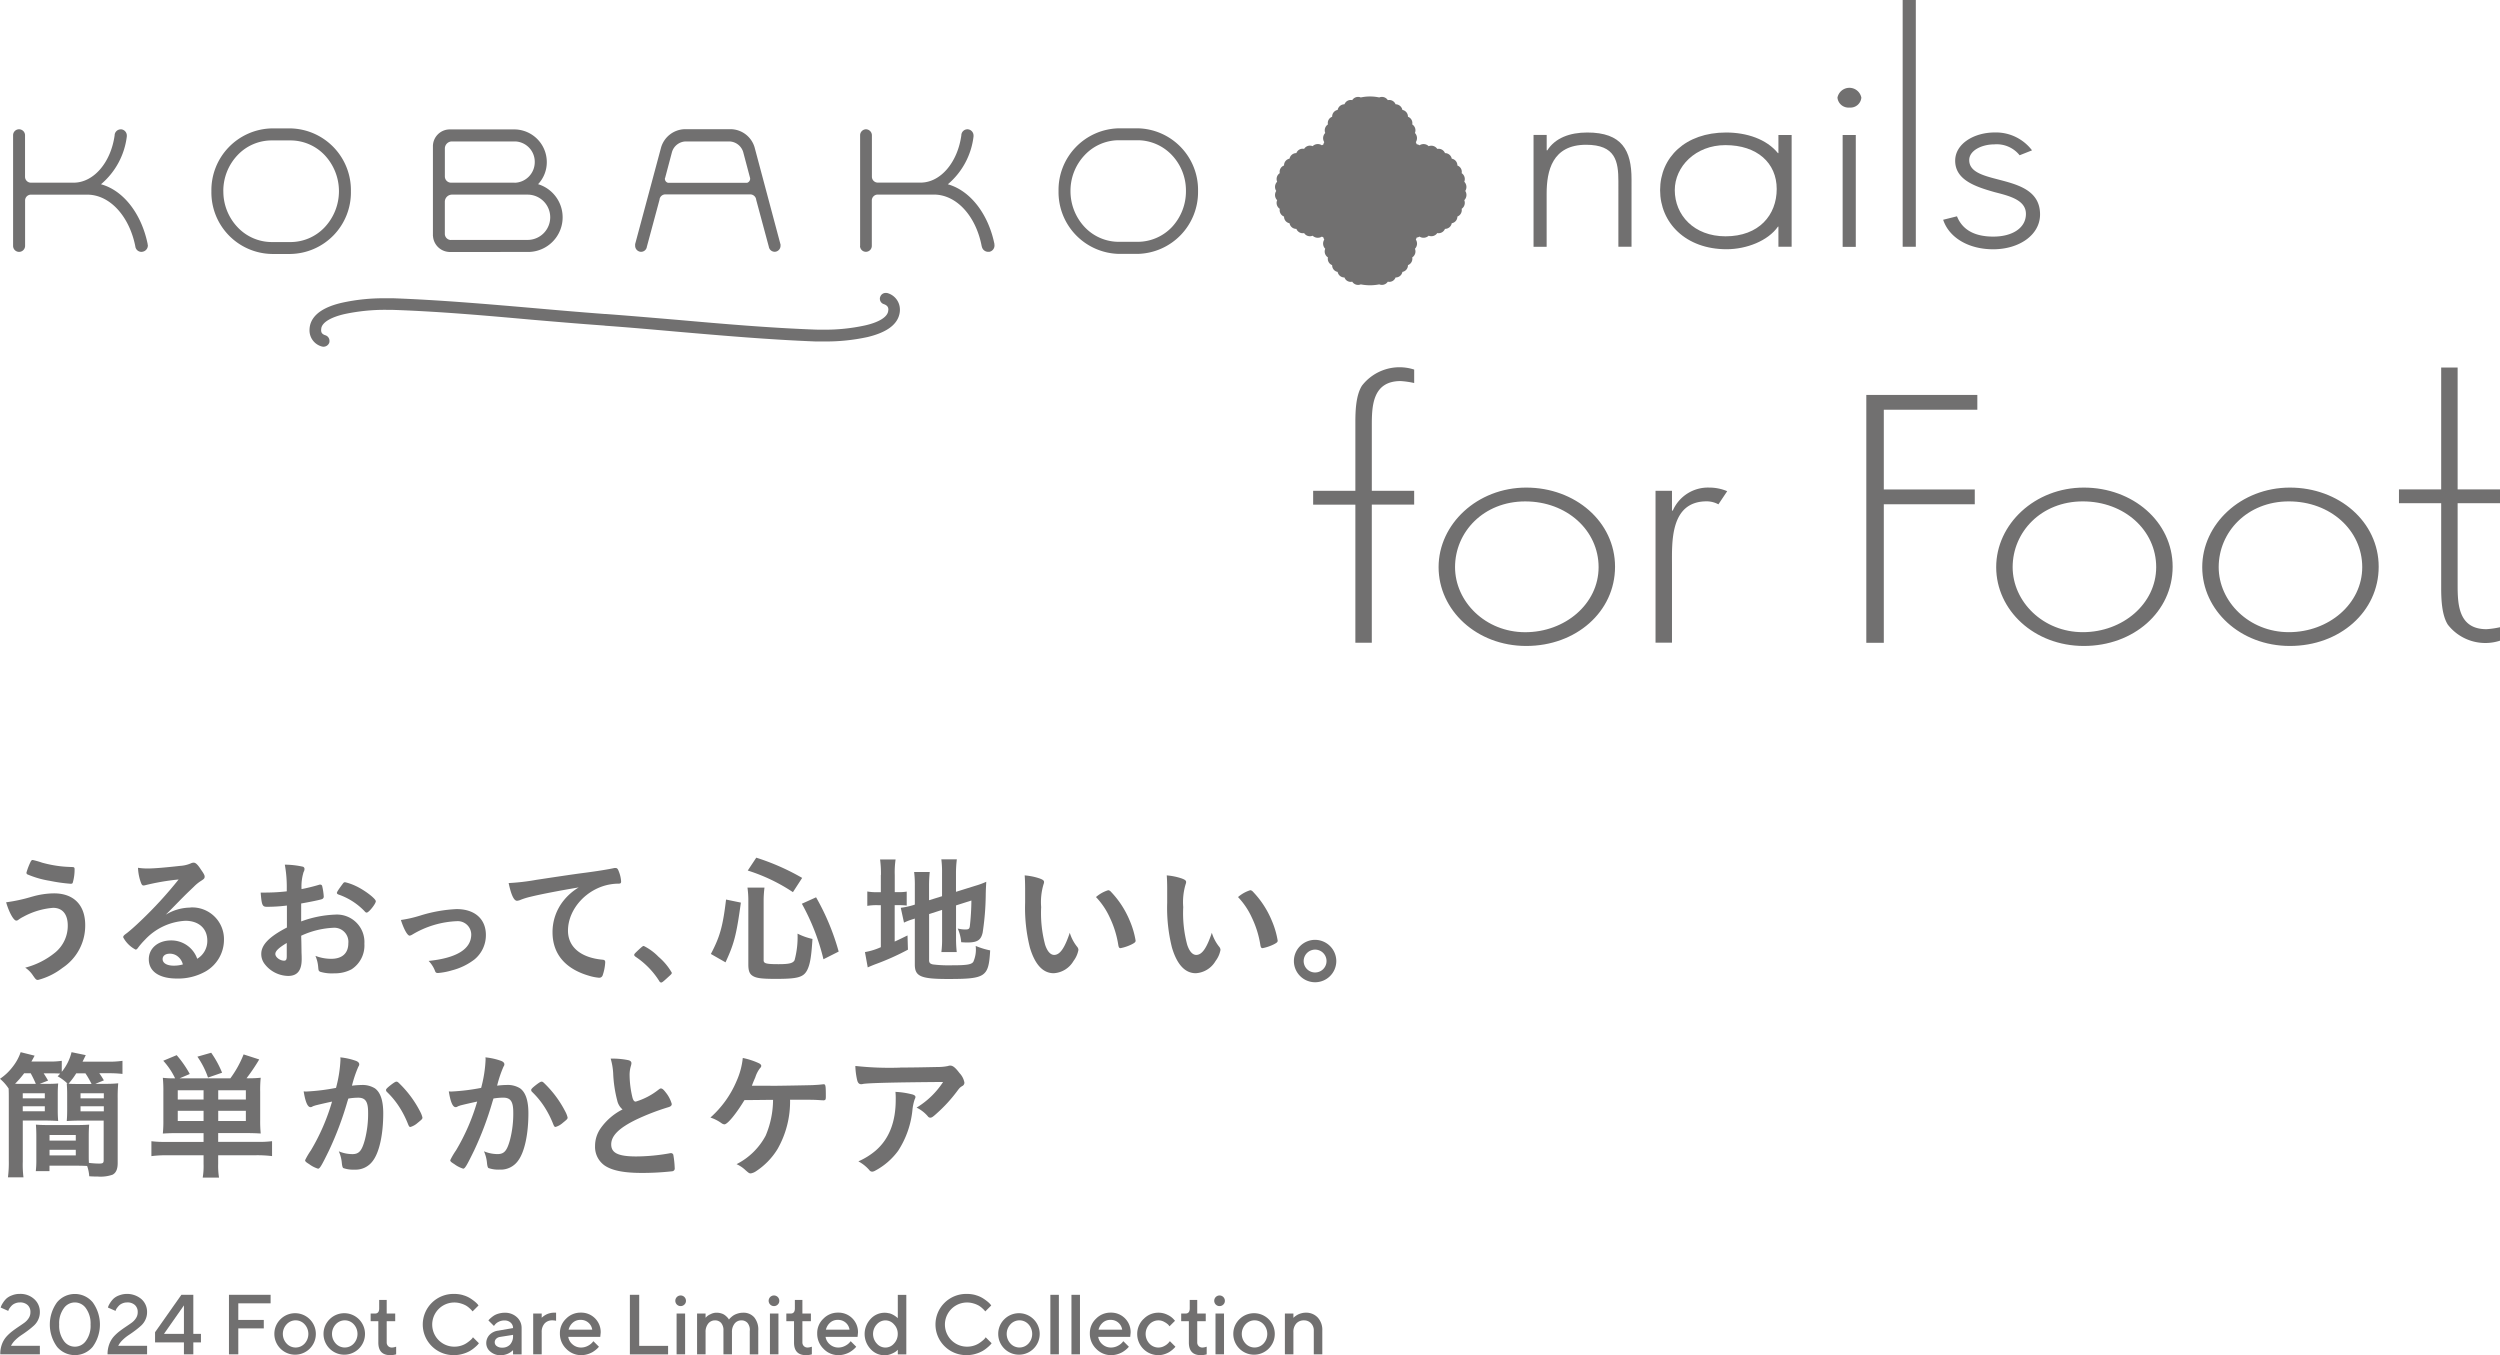 <svg xmlns="http://www.w3.org/2000/svg" width="381.846" height="207" viewBox="0 0 381.846 207">
  <g id="グループ_336" data-name="グループ 336" transform="translate(-173 922)">
    <g id="design" transform="translate(175 -922)">
      <path id="パス_65" data-name="パス 65" d="M204.418,20.359h.1c1.2-1.882,3.419-2.719,6.1-2.719,5.3,0,6.758,2.731,6.758,7.136V35.091h-2.008V25.1c0-3.063-.436-5.587-4.934-5.587-5.174,0-6.023,4-6.023,7.469v8.112H202.41V18.007h2.008v2.341Z" transform="translate(29.821 2.599)" fill="#717070"/>
      <path id="パス_66" data-name="パス 66" d="M239.35,35.091H237.33V32.016h-.069c-1.526,2.18-4.807,3.453-7.848,3.453-6.241,0-10.154-4.027-10.154-9.029s3.878-8.8,10.074-8.8c3.167,0,6.184,1.01,7.928,3.155h.069V18.019h2.019V35.1ZM221.5,26.44c0,3.8,2.914,7.056,7.756,7.056,5.106,0,7.813-3.247,7.813-7.228s-2.995-6.7-7.836-6.7c-4.566,0-7.733,3.281-7.733,6.872Z" transform="translate(32.303 2.599)" fill="#717070"/>
      <path id="パス_67" data-name="パス 67" d="M246.519,13.193a1.67,1.67,0,0,1-1.813,1.514,1.692,1.692,0,0,1-1.836-1.514,1.859,1.859,0,0,1,3.649,0Zm-.849,22.786h-2.008V18.9h2.008Z" transform="translate(35.781 1.722)" fill="#717070"/>
      <path id="パス_68" data-name="パス 68" d="M268.62,21.118a4.469,4.469,0,0,0-3.866-1.664c-1.882,0-3.832.918-3.832,2.4,0,4.107,10.819,1.721,10.819,8.3,0,3.132-3.178,5.324-7.159,5.324-3.706,0-6.723-1.732-7.641-4.509l2.111-.528c.815,2.031,2.639,3.1,5.553,3.1s4.979-1.319,4.979-3.465-2.57-2.754-4.784-3.327c-3.017-.849-6.023-1.893-6.023-4.8,0-2.57,2.845-4.314,6.058-4.314a6.916,6.916,0,0,1,5.679,2.731l-1.882.746Z" transform="translate(37.854 2.597)" fill="#717070"/>
      <path id="パス_69" data-name="パス 69" d="M253.558,37.69H251.55V0h2.008Z" transform="translate(37.06)" fill="#717070"/>
      <path id="パス_70" data-name="パス 70" d="M35.625,36.273v0a9.4,9.4,0,0,1-9.225-9.58,9.436,9.436,0,0,1,9.225-9.6h2.857a9.429,9.429,0,0,1,9.225,9.6,9.394,9.394,0,0,1-9.225,9.58H35.625Zm-7.4-9.58a7.933,7.933,0,0,0,2.18,5.5,7.189,7.189,0,0,0,5.209,2.26H38.47a7.177,7.177,0,0,0,5.232-2.26,8.046,8.046,0,0,0,0-11.014,7.211,7.211,0,0,0-5.232-2.249H35.613A7.159,7.159,0,0,0,30.4,21.174a7.917,7.917,0,0,0-2.18,5.519" transform="translate(3.889 2.518)" fill="#717070"/>
      <path id="パス_71" data-name="パス 71" d="M58.322,35.943h0A2.6,2.6,0,0,1,55.9,33.511H55.89V19.754a2.577,2.577,0,0,1,2.478-2.524H68.476a4.994,4.994,0,0,1,4.807,4.979,4.9,4.9,0,0,1-1.331,3.385A5.291,5.291,0,0,1,70.61,35.943h0l-12.276.011Zm12.024-1.675h0v.172m-11.691-.333H70.346a3.459,3.459,0,1,0,0-6.918H58.8a1.092,1.092,0,0,0-1.09,1.067v4.738h0v.161a.941.941,0,0,0,.929.964m9.718-8.743a3.149,3.149,0,0,0,3.086-3.167,3.108,3.108,0,0,0-2.972-3.144H58.781a1.08,1.08,0,0,0-1.067,1.067v4.119h0v.161a.948.948,0,0,0,.941.952h9.706Z" transform="translate(8.234 2.538)" fill="#717070"/>
      <path id="パス_72" data-name="パス 72" d="M0,35.028V18.139a.906.906,0,0,1,.906-.929.916.916,0,0,1,.918.929v6.322a.9.9,0,0,0,.895.906H9.236c3.075,0,5.7-3.086,6.276-7.251v-.069a.941.941,0,0,1,.929-.826h.115a.958.958,0,0,1,.815.941V18.3a11.347,11.347,0,0,1-3.947,7.308c3.442.941,6.184,4.52,7.125,9.11v.046l-.126.034.138-.023a1.594,1.594,0,0,1,.023.172.973.973,0,0,1-.8.964,1.018,1.018,0,0,1-.172.023.942.942,0,0,1-.941-.815V35.1c-.906-4.589-3.878-7.905-7.343-7.905h-8.6a.889.889,0,0,0-.895.895v6.941a.926.926,0,0,1-.918.906A.916.916,0,0,1,0,35.028" transform="translate(0 2.536)" fill="#717070"/>
      <path id="パス_73" data-name="パス 73" d="M41.353,47.18a2.549,2.549,0,0,1-1.893-2.49,3.659,3.659,0,0,1,.057-.62c.39-1.973,2.5-3.017,4.865-3.568a29.409,29.409,0,0,1,6.746-.688h1.228c7.079.264,14.2.883,21.157,1.48,3.614.321,7.377.643,11.049.918h.126c3.694.275,7.458.6,11.095.906,6.884.608,14.009,1.228,21.031,1.48.344.011.7.011,1.067.011a28.765,28.765,0,0,0,6.391-.643c1.962-.436,3.4-1.193,3.568-2.157,0-.069.034-.172.034-.287-.011-.275-.092-.6-.688-.815a.85.85,0,0,1-.608-.826.516.516,0,0,1,.046-.264.867.867,0,0,1,.838-.62,1.028,1.028,0,0,1,.275.023,2.619,2.619,0,0,1,1.9,2.513,2.794,2.794,0,0,1-.057.608c-.39,1.985-2.5,3.017-4.876,3.591a29.885,29.885,0,0,1-6.735.677h-1.228c-7.079-.275-14.227-.895-21.134-1.492-3.626-.321-7.354-.654-11.049-.918a.731.731,0,0,1-.08-.023h-.046c-3.694-.264-7.458-.585-11.083-.895-6.884-.62-14.032-1.251-21.053-1.492-.344-.011-.711-.011-1.09-.011a29.574,29.574,0,0,0-6.379.643c-1.95.447-3.4,1.2-3.568,2.168,0,.069-.023.161-.023.287,0,.287.069.608.665.792a.885.885,0,0,1,.608.849.853.853,0,0,1-.034.287.942.942,0,0,1-.86.608.605.605,0,0,1-.275-.046" transform="translate(5.814 5.746)" fill="#717070"/>
      <path id="パス_74" data-name="パス 74" d="M148.4,36.263v0a9.436,9.436,0,0,1-9.225-9.6,9.409,9.409,0,0,1,9.225-9.58h2.857a9.4,9.4,0,0,1,9.225,9.58,9.436,9.436,0,0,1-9.225,9.6Zm-7.4-9.6a8.01,8.01,0,0,0,2.18,5.519,7.168,7.168,0,0,0,5.209,2.237h2.857a7.239,7.239,0,0,0,5.232-2.237,8,8,0,0,0,2.157-5.519,7.873,7.873,0,0,0-2.157-5.5,7.241,7.241,0,0,0-5.232-2.26h-2.857a7.17,7.17,0,0,0-5.209,2.26,7.912,7.912,0,0,0-2.18,5.5" transform="translate(20.505 2.516)" fill="#717070"/>
      <path id="パス_75" data-name="パス 75" d="M105.022,34.789h0L105,34.754l-3.947-14.789A3.863,3.863,0,0,0,97.53,17.2H90.325a3.879,3.879,0,0,0-3.545,2.765L82.81,34.754V35a.933.933,0,0,0,.677.895.847.847,0,0,0,.218.034.9.9,0,0,0,.883-.7V35.2l1.95-7.24v-.046a.9.9,0,0,1,.872-.757h13.022a.924.924,0,0,1,.86.757v.046l1.95,7.24v.023a.917.917,0,0,0,.883.7.8.8,0,0,0,.229-.034.923.923,0,0,0,.665-.895v-.207m-5.117-9.4H87.835a.634.634,0,0,1-.482-.608.293.293,0,0,1,.023-.126h.011l1.056-3.981A2.26,2.26,0,0,1,90.5,19.07h6.746a2.286,2.286,0,0,1,2.065,1.606l1.056,3.981h0s.011.092.011.126a.659.659,0,0,1-.482.608" transform="translate(12.2 2.534)" fill="#717070"/>
      <path id="パス_76" data-name="パス 76" d="M112.761,35.028V18.139a.919.919,0,0,1,.895-.929.928.928,0,0,1,.906.929v6.322a.9.9,0,0,0,.895.895h6.505c3.075.023,5.7-3.086,6.264-7.251v-.057a.941.941,0,0,1,.929-.838.354.354,0,0,1,.115.011.951.951,0,0,1,.815.941v.149a11.3,11.3,0,0,1-3.924,7.3c3.43.964,6.173,4.52,7.113,9.11v.046l-.161.046.172-.034v.172a.973.973,0,0,1-.792.975h-.172a.981.981,0,0,1-.964-.792l-.023-.046c-.861-4.589-3.821-7.905-7.308-7.905h-8.582a.9.9,0,0,0-.895.895v6.941a.908.908,0,0,1-.906.906.9.9,0,0,1-.895-.906" transform="translate(16.611 2.536)" fill="#717070"/>
      <path id="パス_77" data-name="パス 77" d="M197.051,27.3a1.142,1.142,0,0,0-.149-1.411,1.087,1.087,0,0,0-.4-1.308,1.028,1.028,0,0,0-.654-1.17,1.038,1.038,0,0,0-.861-1.044,1.046,1.046,0,0,0-1.033-.849,1.053,1.053,0,0,0-1.182-.643,1.087,1.087,0,0,0-1.308-.413,1.11,1.11,0,0,0-1.4-.138,1.006,1.006,0,0,0-.436-.161,2.311,2.311,0,0,0-.126-.321,1.145,1.145,0,0,0-.138-1.4,1.073,1.073,0,0,0-.413-1.308,1.023,1.023,0,0,0-.654-1.17,1.039,1.039,0,0,0-.849-1.044,1.06,1.06,0,0,0-1.044-.86,1.021,1.021,0,0,0-1.182-.631,1.06,1.06,0,0,0-1.308-.413,6.751,6.751,0,0,0-2.822,0,1.06,1.06,0,0,0-1.308.413,1.015,1.015,0,0,0-1.182.631,1.069,1.069,0,0,0-1.044.86,1.029,1.029,0,0,0-.838,1.044,1.015,1.015,0,0,0-.643,1.17,1.092,1.092,0,0,0-.413,1.308,1.131,1.131,0,0,0-.149,1.4,1.438,1.438,0,0,0-.149.379,1.224,1.224,0,0,0-.218.1,1.126,1.126,0,0,0-1.411.138,1.045,1.045,0,0,0-1.3.413,1.022,1.022,0,0,0-1.182.643,1.061,1.061,0,0,0-1.044.849,1.029,1.029,0,0,0-.838,1.044,1.023,1.023,0,0,0-.654,1.17,1.073,1.073,0,0,0-.4,1.308,1.126,1.126,0,0,0-.138,1.411,1.126,1.126,0,0,0,.138,1.411,1.08,1.08,0,0,0,.4,1.319,1.049,1.049,0,0,0,.654,1.182,1.014,1.014,0,0,0,.838,1.021,1.038,1.038,0,0,0,1.044.86,1.046,1.046,0,0,0,1.182.643,1.058,1.058,0,0,0,1.3.4,1.157,1.157,0,0,0,1.411.138,1.871,1.871,0,0,0,.218.1,1.818,1.818,0,0,0,.149.356,1.128,1.128,0,0,0,.149,1.4,1.071,1.071,0,0,0,.413,1.319,1.035,1.035,0,0,0,.643,1.182,1.017,1.017,0,0,0,.838,1.033,1.037,1.037,0,0,0,1.044.849,1,1,0,0,0,1.182.643,1.06,1.06,0,0,0,1.308.413,7.3,7.3,0,0,0,2.822,0,1.073,1.073,0,0,0,1.308-.413,1.006,1.006,0,0,0,1.182-.643,1.024,1.024,0,0,0,1.044-.849,1.027,1.027,0,0,0,.849-1.033,1.043,1.043,0,0,0,.654-1.182,1.084,1.084,0,0,0,.413-1.319,1.125,1.125,0,0,0,.138-1.4,1.757,1.757,0,0,0,.126-.31,1.159,1.159,0,0,0,.436-.149,1.138,1.138,0,0,0,1.4-.138,1.078,1.078,0,0,0,1.308-.4,1.053,1.053,0,0,0,1.182-.643,1.035,1.035,0,0,0,1.033-.86,1.023,1.023,0,0,0,.861-1.021,1.062,1.062,0,0,0,.654-1.182,1.108,1.108,0,0,0,.4-1.319,1.127,1.127,0,0,0,.149-1.411" transform="translate(24.751 1.869)" fill="#717070"/>
      <path id="パス_78" data-name="パス 78" d="M182.031,90.963h-2.513V69.875H173.07V67.764h6.448V57.369c0-1.71.057-4.165,1.01-5.668a7.248,7.248,0,0,1,7.974-2.455V51.3a13.164,13.164,0,0,0-2.065-.3c-4.348,0-4.406,3.912-4.406,6.827v9.936H188.5v2.111h-6.471V90.963Z" transform="translate(25.498 7.203)" fill="#717070"/>
      <path id="パス_79" data-name="パス 79" d="M216.721,77c0,6.884-5.966,12.1-13.561,12.1S189.77,83.634,189.77,77.06s5.909-12.15,13.389-12.15S216.721,70.13,216.721,77Zm-24.438.057C192.283,82.326,196.918,87,203,87s11.209-4.314,11.209-9.936S209.355,67.021,203,67.021,192.283,71.691,192.283,77.06Z" transform="translate(27.958 9.563)" fill="#717070"/>
      <path id="パス_80" data-name="パス 80" d="M221.174,68.421h.115a5.854,5.854,0,0,1,5.576-3.511,6.992,6.992,0,0,1,2.731.551l-1.342,2.008a3.81,3.81,0,0,0-1.79-.459c-5.633,0-5.3,6.322-5.3,9.741V88.6H218.65V65.4h2.513v3.017Z" transform="translate(32.213 9.563)" fill="#717070"/>
      <path id="パス_81" data-name="パス 81" d="M249.383,54.829V67.013h13.894v2.26H249.383V90.43H246.71V52.58h16.958v2.26H249.383Z" transform="translate(36.347 7.746)" fill="#717070"/>
      <path id="パス_82" data-name="パス 82" d="M290.951,77c0,6.884-5.966,12.1-13.561,12.1S264,83.634,264,77.06s5.909-12.15,13.389-12.15S290.951,70.13,290.951,77Zm-24.438.057c0,5.266,4.635,9.936,10.716,9.936s11.209-4.314,11.209-9.936-4.853-10.039-11.209-10.039S266.513,71.691,266.513,77.06Z" transform="translate(38.895 9.563)" fill="#717070"/>
      <path id="パス_83" data-name="パス 83" d="M318.381,77c0,6.884-5.966,12.1-13.561,12.1S291.43,83.634,291.43,77.06s5.909-12.15,13.389-12.15S318.381,70.13,318.381,77Zm-24.438.057c0,5.266,4.635,9.936,10.716,9.936s11.209-4.314,11.209-9.936-4.853-10.039-11.209-10.039S293.943,71.691,293.943,77.06Z" transform="translate(42.936 9.563)" fill="#717070"/>
      <path id="パス_84" data-name="パス 84" d="M326.581,67.54h6.471v2.111h-6.471V82.065c0,2.914.057,6.827,4.406,6.827a13.164,13.164,0,0,0,2.065-.3v2.054a7.248,7.248,0,0,1-7.974-2.455c-.941-1.5-1.01-3.97-1.01-5.668V69.651H317.62V67.54h6.448V48.93h2.513V67.54Z" transform="translate(46.794 7.209)" fill="#717070"/>
    </g>
    <g id="design-2" data-name="design" transform="translate(173 -791)">
      <path id="パス_85" data-name="パス 85" d="M5.149,6.021a12.334,12.334,0,0,1,3.3-.492c3.025,0,4.771,1.787,4.771,4.861a7.737,7.737,0,0,1-3.476,6.525,10.294,10.294,0,0,1-3.73,1.836c-.279,0-.344-.066-.787-.7a4.09,4.09,0,0,0-1.172-1.172,11.949,11.949,0,0,0,4.582-2.32,5.282,5.282,0,0,0,1.918-4.115c0-1.73-.812-2.705-2.238-2.705A11.329,11.329,0,0,0,3.739,9.119a4.675,4.675,0,0,0-.787.492.616.616,0,0,1-.254.082c-.4,0-1.09-1.2-1.558-2.8a24.938,24.938,0,0,0,4.009-.877ZM6.575.823A18.414,18.414,0,0,0,9.534,1.4c.426.041.574.066,1.664.107.32,0,.4.082.4.32a7.227,7.227,0,0,1-.279,2.066c-.041.131-.148.172-.3.172A24.92,24.92,0,0,1,7.8,3.611a14.425,14.425,0,0,1-3.451-1,.337.337,0,0,1-.107-.238A9.932,9.932,0,0,1,4.911.643c.107-.172.172-.213.3-.213A14.087,14.087,0,0,1,6.567.815Z" transform="translate(-0.205 -0.078)" fill="#717070"/>
      <path id="パス_86" data-name="パス 86" d="M33.205,7.775a4.845,4.845,0,0,1,5.14,4.943,5.582,5.582,0,0,1-2.8,4.82,8.52,8.52,0,0,1-4.394,1.09c-2.705,0-4.287-1.09-4.287-2.943,0-1.681,1.41-2.877,3.41-2.877a4.182,4.182,0,0,1,3.984,2.8A3.167,3.167,0,0,0,35.8,12.833c0-1.836-1.3-3.025-3.345-3.025a9.1,9.1,0,0,0-6.181,2.9,11.6,11.6,0,0,0-1.041,1.2c-.148.213-.254.3-.385.3a4.452,4.452,0,0,1-1.894-1.877c0-.189.082-.3.557-.639.492-.385,1.2-1,2.09-1.853A62.251,62.251,0,0,0,31.418,3.5a35.4,35.4,0,0,0-5.115.877,1.1,1.1,0,0,1-.238.041c-.172,0-.279-.107-.4-.426a7.423,7.423,0,0,1-.451-2.279,9.523,9.523,0,0,0,1.451.107c1.025,0,2.746-.148,4.984-.4a4.87,4.87,0,0,0,1.64-.385A.977.977,0,0,1,33.713.93c.3,0,.6.254,1.148,1.107.4.557.533.828.533,1,0,.279-.066.361-.533.664a5.975,5.975,0,0,0-1.107.894c-1.066,1.025-1.09,1.025-2.41,2.369-.935.959-1.041,1.066-1.894,1.918a7.281,7.281,0,0,1,3.755-1.09Zm-2.049,7.378a1.914,1.914,0,0,0-1.09-.32c-.664,0-1.09.32-1.09.828,0,.615.664,1,1.681,1a4.92,4.92,0,0,0,1.41-.189,2.23,2.23,0,0,0-.918-1.32Z" transform="translate(-4.136 -0.168)" fill="#717070"/>
      <path id="パス_87" data-name="パス 87" d="M52.554,7.547a23.9,23.9,0,0,1-3.066.189c-.664,0-.771-.279-.918-2.172H49.4a28.985,28.985,0,0,0,3.156-.189V4.923a19.014,19.014,0,0,0-.3-3.623,13.147,13.147,0,0,1,2.705.3.352.352,0,0,1,.3.385.839.839,0,0,1-.131.426,7.424,7.424,0,0,0-.32,2.623c.7-.131,1.836-.4,2.689-.664a.366.366,0,0,1,.148-.025.3.3,0,0,1,.32.238,9.689,9.689,0,0,1,.238,1.6.411.411,0,0,1-.279.385c-.254.107-1.812.426-3.172.664V9.973a16.6,16.6,0,0,1,5.156-1.041,4.2,4.2,0,0,1,4.5,4.451,4.332,4.332,0,0,1-1.959,3.9,5.348,5.348,0,0,1-2.623.615,6.184,6.184,0,0,1-2.172-.238c-.238-.131-.254-.189-.3-.7a5.294,5.294,0,0,0-.426-1.73,6.7,6.7,0,0,0,2.426.451c1.664,0,2.6-.853,2.6-2.369a2.151,2.151,0,0,0-2.32-2.369,13.014,13.014,0,0,0-4.878,1.213q0,.082.025.918.025,1.41.025,1.705c.025.385.025.771.025.959,0,1.73-.664,2.558-2.066,2.558a4.611,4.611,0,0,1-3.6-1.836,2.48,2.48,0,0,1-.508-1.533c0-1.385,1.238-2.64,3.918-4.025V7.53Zm0,5.714c-1.238.746-1.746,1.238-1.746,1.681,0,.492.7,1.025,1.344,1.025.3,0,.4-.189.4-.68V13.26ZM64.449,8.424a10.039,10.039,0,0,0-3.984-2.558c-.172-.066-.254-.148-.254-.254,0-.131.213-.467.812-1.279.238-.32.254-.344.467-.344a8.066,8.066,0,0,1,1.574.557c1.344.615,3.09,1.943,3.09,2.345,0,.385-1.066,1.73-1.385,1.73-.107,0-.189-.041-.32-.189Z" transform="translate(-8.754 -0.234)" fill="#717070"/>
      <path id="パス_88" data-name="パス 88" d="M77.617,10.58a21.962,21.962,0,0,1,5.591-1c2.763,0,4.468,1.508,4.468,3.959a4.8,4.8,0,0,1-1.762,3.746,9.5,9.5,0,0,1-3.41,1.648,10.371,10.371,0,0,1-2.14.41c-.238,0-.352-.057-.434-.254a4.449,4.449,0,0,0-1-1.59c4.312-.451,6.509-1.82,6.509-4.058a2.06,2.06,0,0,0-2.156-2.017,14.336,14.336,0,0,0-6.861,2.058,1.145,1.145,0,0,1-.393.156c-.336,0-.885-.984-1.336-2.394a18.5,18.5,0,0,0,2.918-.664Z" transform="translate(-13.462 -1.727)" fill="#717070"/>
      <path id="パス_89" data-name="パス 89" d="M98.123,6.314a10.6,10.6,0,0,0-1.517.467,1.629,1.629,0,0,1-.557.148c-.467,0-.894-.877-1.279-2.705a33.023,33.023,0,0,0,4.222-.492c2.558-.385,5.8-.877,7.5-1.09,1.918-.254,3.451-.508,4.263-.68a.973.973,0,0,1,.32-.041c.279,0,.385.131.574.664a4.9,4.9,0,0,1,.3,1.385c0,.254-.082.344-.385.344a7.606,7.606,0,0,0-1.254.107c-3.6.6-6.476,3.755-6.476,7.075,0,2.492,1.959,4.132,5.287,4.435.3.025.4.131.4.385a7.221,7.221,0,0,1-.4,2.025.543.543,0,0,1-.557.344,7.576,7.576,0,0,1-1.574-.32c-3.623-1.066-5.517-3.369-5.517-6.632a7.682,7.682,0,0,1,1.681-4.82,8.693,8.693,0,0,1,2.32-2.025c-2.8.467-5.73,1.025-7.353,1.426Z" transform="translate(-17.081 -0.346)" fill="#717070"/>
      <path id="パス_90" data-name="パス 90" d="M119.055,16.835c.344-.3.443-.385.574-.385a8.282,8.282,0,0,1,2.246,1.648,9.228,9.228,0,0,1,2.033,2.435c0,.172-.041.213-.6.713-.73.672-.885.787-1.017.787-.115,0-.23-.074-.328-.271a12.428,12.428,0,0,0-3.566-3.648c-.156-.115-.23-.189-.23-.3,0-.131.041-.189.885-.976Z" transform="translate(-21.299 -2.965)" fill="#717070"/>
      <path id="パス_91" data-name="パス 91" d="M132.45,14.707c1.385-2.623,1.836-4.238,2.32-8.312l2.263.467c-.68,4.968-1.025,6.263-2.345,9.124Zm8.058.959c0,.492.385.6,2.279.6,1.64,0,2.213-.148,2.451-.615a13.64,13.64,0,0,0,.451-4.05,9.66,9.66,0,0,0,2.279.812c-.172,2.8-.385,3.943-.828,4.8-.574,1.066-1.467,1.3-4.755,1.3-2.369,0-3.156-.131-3.705-.574-.361-.3-.508-.771-.508-1.623V6.656a14.451,14.451,0,0,0-.131-2.09h2.6a15.469,15.469,0,0,0-.131,2.025v9.083Zm4.476-10.4a27.008,27.008,0,0,0-6.9-3.3L139.385,0a35.348,35.348,0,0,1,7.009,3.09Zm4.664,10.255a33.663,33.663,0,0,0-3.3-8.485l2.172-.984a36.238,36.238,0,0,1,3.451,8.288l-2.32,1.172Z" transform="translate(-23.873)" fill="#717070"/>
      <path id="パス_92" data-name="パス 92" d="M163.6,2.7a16.1,16.1,0,0,0-.131-2.369h2.369A13.571,13.571,0,0,0,165.71,2.7V5.319h.467a7.2,7.2,0,0,0,1.361-.082V7.368a13.416,13.416,0,0,0-1.451-.066H165.7v5.566c.853-.385,1.041-.492,1.959-.935l.066,2.172a38.083,38.083,0,0,1-5.074,2.263c-.533.213-.746.3-1.066.451l-.426-2.345a10.056,10.056,0,0,0,2.426-.746V7.311h-.467a8.3,8.3,0,0,0-1.6.107V5.22a7.917,7.917,0,0,0,1.574.107h.492V2.7Zm7.353,13c0,.4.148.574.6.664a19.413,19.413,0,0,0,2.771.131c2.385,0,3.09-.107,3.386-.533a4.594,4.594,0,0,0,.361-2.426,11.656,11.656,0,0,0,2.213.68c-.238,4.074-.664,4.369-6.476,4.369-4.115,0-5.033-.4-5.033-2.2V9.352c-.148.066-.344.107-.4.131a9.559,9.559,0,0,0-1.254.492l-.492-2.263a11.849,11.849,0,0,0,1.959-.426l.189-.066v-2.8a15.916,15.916,0,0,0-.107-2.172h2.386a19.034,19.034,0,0,0-.107,2.09V6.557l1.984-.615V2.376A14.693,14.693,0,0,0,172.825.31h2.369a16.589,16.589,0,0,0-.131,2.107V5.27l2.943-.918a11.989,11.989,0,0,0,1.681-.615c-.041.894-.066,1.025-.082,2.131a40.52,40.52,0,0,1-.467,5.624c-.254,1.148-.812,1.517-2.32,1.517-.238,0-.426,0-.959-.041a6.3,6.3,0,0,0-.533-2.09,4.972,4.972,0,0,0,1.131.148c.533,0,.664-.082.721-.508a36.721,36.721,0,0,0,.238-3.918l-2.345.746v5.074a18.576,18.576,0,0,0,.107,2.049h-2.345a15.328,15.328,0,0,0,.107-2.107V8.032l-1.984.639v7.034Z" transform="translate(-29.047 -0.056)" fill="#717070"/>
      <path id="パス_93" data-name="パス 93" d="M190.986,5.218c0-.615-.025-1.451-.066-1.918a9.552,9.552,0,0,1,2.279.467c.508.189.68.32.68.557a1.019,1.019,0,0,1-.082.344,9.524,9.524,0,0,0-.361,3.476,18.8,18.8,0,0,0,.6,5.73c.32,1,.812,1.574,1.385,1.574.877,0,1.6-1.025,2.386-3.386a6.327,6.327,0,0,0,1.148,2.172.775.775,0,0,1,.172.451,3.964,3.964,0,0,1-.746,1.681,3.751,3.751,0,0,1-3.025,1.877c-1.64,0-2.877-1.32-3.648-3.943a25.013,25.013,0,0,1-.721-6.845V5.218Zm12.682.344a.607.607,0,0,1,.4.213,14.192,14.192,0,0,1,2.877,4.394,13.228,13.228,0,0,1,.918,3.09c0,.213-.107.32-.557.557a6.877,6.877,0,0,1-1.746.6c-.189,0-.279-.107-.344-.492A15.041,15.041,0,0,0,203.9,9.7a11.316,11.316,0,0,0-2.09-3.09,5.178,5.178,0,0,1,1.853-1.041Z" transform="translate(-34.411 -0.595)" fill="#717070"/>
      <path id="パス_94" data-name="パス 94" d="M217.456,5.218c0-.615-.025-1.451-.066-1.918a9.552,9.552,0,0,1,2.279.467c.508.189.68.32.68.557a1.019,1.019,0,0,1-.082.344,9.525,9.525,0,0,0-.361,3.476,18.8,18.8,0,0,0,.6,5.73c.32,1,.812,1.574,1.385,1.574.877,0,1.6-1.025,2.386-3.386a6.327,6.327,0,0,0,1.148,2.172.775.775,0,0,1,.172.451,3.964,3.964,0,0,1-.746,1.681,3.751,3.751,0,0,1-3.025,1.877c-1.64,0-2.877-1.32-3.648-3.943a25.013,25.013,0,0,1-.721-6.845V5.218Zm12.682.344a.607.607,0,0,1,.4.213,14.192,14.192,0,0,1,2.877,4.394,13.228,13.228,0,0,1,.918,3.09c0,.213-.107.32-.557.557a6.877,6.877,0,0,1-1.746.6c-.189,0-.279-.107-.344-.492a15.042,15.042,0,0,0-1.32-4.222,11.316,11.316,0,0,0-2.09-3.09,5.178,5.178,0,0,1,1.853-1.041Z" transform="translate(-39.182 -0.595)" fill="#717070"/>
      <path id="パス_95" data-name="パス 95" d="M247.556,18.548a3.238,3.238,0,1,1-3.238-3.238A3.255,3.255,0,0,1,247.556,18.548Zm-4.984,0a1.746,1.746,0,1,0,1.746-1.746,1.756,1.756,0,0,0-1.746,1.746Z" transform="translate(-43.452 -2.759)" fill="#717070"/>
      <path id="パス_96" data-name="パス 96" d="M6.968,41.085c.894,0,1.451-.025,1.918-.066-.041.533-.066.894-.066,1.681v2.369c0,.771.025,1.172.066,1.681-.639-.041-1.213-.066-2.107-.066h-3.3v6.288a15.423,15.423,0,0,0,.107,2.386H1.213a17.507,17.507,0,0,0,.131-2.517V43.315c0-.615,0-.943-.025-1.517A6.855,6.855,0,0,0,0,40.306a8.2,8.2,0,0,0,1.984-1.894A7.4,7.4,0,0,0,3.156,36.24l2.131.533c-.213.4-.254.492-.492.894h2.64a11.99,11.99,0,0,0,2-.107V39.24a7.543,7.543,0,0,0,1.492-3l2.172.451c-.172.361-.189.4-.492,1h3.861a14.166,14.166,0,0,0,2.238-.131v2a18.951,18.951,0,0,0-2.131-.107h-1.41a12.612,12.612,0,0,1,.7,1.09l-1.3.533h1.385a19.3,19.3,0,0,0,2.107-.082,22.95,22.95,0,0,0-.082,2.32v9.87c0,.918-.254,1.492-.787,1.771a5.535,5.535,0,0,1-2.279.279c-.361,0-.664,0-1.279-.041a5.977,5.977,0,0,0-.32-1.574c-.508-.025-.894-.041-1.623-.041H7.558v.828H5.468a14.334,14.334,0,0,0,.082-1.812V49.118c0-.787-.025-1.3-.066-1.812.533.041,1.025.066,1.894.066h4.3c.918,0,1.385-.025,1.943-.066-.041.492-.066,1.025-.066,1.812v2.73c0,.557,0,.812.025,1.3a13.923,13.923,0,0,0,1.533.107c.6,0,.721-.082.721-.533V46.692H12.3c-.894,0-1.492.025-2.107.066.041-.467.066-.959.066-1.681V42.708c0-.721-.025-1.189-.066-1.681l.131.025A6.955,6.955,0,0,0,8.8,39.921a2.805,2.805,0,0,0,.385-.41c-.32-.025-.828-.041-1.32-.041h-1.2c.172.254.4.623.68,1.107l-1.3.508h.894Zm-1.492,0a17.756,17.756,0,0,0-.787-1.623h-1A13.694,13.694,0,0,1,2.3,41.06c.385.025.615.025.984.025h2.2Zm-2,2.2H6.845v-.771H3.476v.771Zm0,1.984H6.845v-.771H3.476v.771Zm4.091,4.476h4.009v-.853H7.566Zm0,2.263h4.009v-.853H7.566Zm6.419-10.911a14.2,14.2,0,0,0-.935-1.623h-1.41a11.5,11.5,0,0,1-1.172,1.582c.492.041.935.041,1.664.041h1.853ZM12.3,43.29h3.558v-.771H12.3v.771Zm0,1.984h3.558V44.5H12.3v.771Z" transform="translate(0 -6.532)" fill="#717070"/>
      <path id="パス_97" data-name="パス 97" d="M32.128,48.622c-.918,0-1.426.025-2.172.066a18.5,18.5,0,0,0,.082-2.041v-4.3a21.012,21.012,0,0,0-.082-2.172,14.824,14.824,0,0,0,1.877.082,11,11,0,0,0-1.812-2.689l2.049-.853a16.263,16.263,0,0,1,2,2.877l-1.558.664h7.755A16.012,16.012,0,0,0,42.293,36.6l2.385.771a28.7,28.7,0,0,1-1.943,2.877,19.679,19.679,0,0,0,2.172-.082,18.05,18.05,0,0,0-.082,2.172v4.263a19.092,19.092,0,0,0,.082,2.082c-.664-.041-1.344-.066-2.172-.066H38.408v1.344H44.4a16.072,16.072,0,0,0,2.238-.107v2.279a18.446,18.446,0,0,0-2.451-.131H38.408v1.344a11,11,0,0,0,.131,2.066H36.047a10.489,10.489,0,0,0,.131-2.066V52.007H30.636a17.376,17.376,0,0,0-2.426.131V49.86a16.6,16.6,0,0,0,2.238.107h5.73V48.622Zm4.05-6.542H32.235v1.41h3.943Zm0,3.131H32.235v1.558h3.943Zm.68-5.066a12.784,12.784,0,0,0-1.623-3.2l2.107-.6a15.076,15.076,0,0,1,1.664,3.05l-2.156.746Zm5.779,3.345V42.08H38.416v1.41Zm0,3.279V45.212H38.416v1.558Z" transform="translate(-5.085 -6.552)" fill="#717070"/>
      <path id="パス_98" data-name="パス 98" d="M58.285,44.578a1.511,1.511,0,0,0-.385.148.458.458,0,0,1-.279.082c-.451,0-.787-.828-1.041-2.41a2.757,2.757,0,0,0,.4.025,31.729,31.729,0,0,0,4.541-.557,19.831,19.831,0,0,0,.68-4.3,2.286,2.286,0,0,0-.025-.361,10.035,10.035,0,0,1,2.386.533c.344.131.508.32.508.533a.585.585,0,0,1-.131.344,18.181,18.181,0,0,0-.984,2.918,12.854,12.854,0,0,1,1.451-.107,3.589,3.589,0,0,1,2.049.508c.853.615,1.279,1.877,1.279,3.812,0,3.172-.574,5.886-1.558,7.222a3.236,3.236,0,0,1-2.836,1.385,4.56,4.56,0,0,1-1.705-.238q-.172-.107-.238-.894a5.429,5.429,0,0,0-.451-1.664,5.437,5.437,0,0,0,2.066.426c1.025,0,1.451-.492,1.918-2.2a15.877,15.877,0,0,0,.492-4.156c0-1.664-.4-2.263-1.533-2.263A9.274,9.274,0,0,0,63.4,43.5c-.066.238-.082.254-.172.557a49.753,49.753,0,0,1-2.771,7.353c-1.131,2.32-1.41,2.8-1.681,2.8a4.524,4.524,0,0,1-1.361-.7c-.492-.3-.615-.426-.615-.6a11.116,11.116,0,0,1,.877-1.492,31.735,31.735,0,0,0,3.238-7.46c-1.574.344-2.451.557-2.64.615Zm10.87-2.386c0-.148.189-.344.812-.828.426-.32.639-.451.787-.451.131,0,.238.066.508.344A16.348,16.348,0,0,1,74.377,45.5a3.692,3.692,0,0,1,.344.894c0,.213-.066.279-.746.828a2.856,2.856,0,0,1-1.09.615c-.148,0-.213-.066-.361-.426a14.951,14.951,0,0,0-1.344-2.64,12.7,12.7,0,0,0-1.918-2.32.483.483,0,0,1-.107-.254Z" transform="translate(-10.198 -6.705)" fill="#717070"/>
      <path id="パス_99" data-name="パス 99" d="M85.325,44.578a1.511,1.511,0,0,0-.385.148.458.458,0,0,1-.279.082c-.451,0-.787-.828-1.041-2.41a2.757,2.757,0,0,0,.4.025,31.729,31.729,0,0,0,4.541-.557,19.831,19.831,0,0,0,.68-4.3,2.286,2.286,0,0,0-.025-.361,10.035,10.035,0,0,1,2.386.533c.344.131.508.32.508.533a.585.585,0,0,1-.131.344A18.18,18.18,0,0,0,91,41.528a12.854,12.854,0,0,1,1.451-.107,3.589,3.589,0,0,1,2.049.508c.853.615,1.279,1.877,1.279,3.812,0,3.172-.574,5.886-1.558,7.222a3.236,3.236,0,0,1-2.836,1.385,4.56,4.56,0,0,1-1.705-.238q-.172-.107-.238-.894a5.43,5.43,0,0,0-.451-1.664,5.437,5.437,0,0,0,2.066.426c1.025,0,1.451-.492,1.918-2.2a15.877,15.877,0,0,0,.492-4.156c0-1.664-.4-2.263-1.533-2.263a9.274,9.274,0,0,0-1.492.131c-.066.238-.082.254-.172.557A49.753,49.753,0,0,1,87.5,51.406c-1.131,2.32-1.41,2.8-1.681,2.8a4.524,4.524,0,0,1-1.361-.7c-.492-.3-.615-.426-.615-.6a11.116,11.116,0,0,1,.877-1.492,31.735,31.735,0,0,0,3.238-7.46c-1.574.344-2.451.557-2.64.615ZM96.2,42.192c0-.148.189-.344.812-.828.426-.32.639-.451.787-.451.131,0,.238.066.508.344a16.348,16.348,0,0,1,3.115,4.238,3.692,3.692,0,0,1,.344.894c0,.213-.066.279-.746.828a2.856,2.856,0,0,1-1.09.615c-.148,0-.213-.066-.361-.426a14.951,14.951,0,0,0-1.344-2.64,12.7,12.7,0,0,0-1.918-2.32.483.483,0,0,1-.107-.254Z" transform="translate(-15.072 -6.705)" fill="#717070"/>
      <path id="パス_100" data-name="パス 100" d="M114.257,43.834a19.57,19.57,0,0,1-.615-4.132,9.776,9.776,0,0,0-.385-2.263,12.183,12.183,0,0,1,2.705.238c.32.082.467.238.467.467a1.785,1.785,0,0,1-.066.361,4.709,4.709,0,0,0-.213,1.451,15.112,15.112,0,0,0,.451,3.492c.131.4.254.557.492.557a10.505,10.505,0,0,0,3.41-1.771c.279-.213.32-.238.426-.238.189,0,.385.148.7.557a4.945,4.945,0,0,1,.959,1.812c0,.238-.148.385-.508.492a35.657,35.657,0,0,0-4.968,1.918c-2.6,1.279-3.771,2.451-3.771,3.771s1.09,1.836,3.836,1.836a29.57,29.57,0,0,0,5.009-.467,1.424,1.424,0,0,1,.279-.041.372.372,0,0,1,.361.254,14.234,14.234,0,0,1,.213,2.025.423.423,0,0,1-.361.492,41.67,41.67,0,0,1-4.664.254c-2.73,0-4.541-.361-5.673-1.131a3.466,3.466,0,0,1-1.467-2.984,4.68,4.68,0,0,1,.853-2.705,9.122,9.122,0,0,1,3.345-2.877,2.463,2.463,0,0,1-.812-1.361Z" transform="translate(-19.985 -6.748)" fill="#717070"/>
      <path id="パス_101" data-name="パス 101" d="M141.533,41.575c1.213,0,5.566-.082,6.394-.107.721-.041.935-.041,1.664-.131h.082c.279,0,.32.213.32,1.836,0,.492-.041.574-.3.615q-.213,0-.557-.025c-1-.066-1.2-.066-4.607-.066a14.623,14.623,0,0,1-1.918,7.542,10.769,10.769,0,0,1-3.328,3.41,1.989,1.989,0,0,1-.746.3c-.238,0-.3-.041-.771-.451a4.957,4.957,0,0,0-1.41-.959A10.324,10.324,0,0,0,140.8,49.19a14.187,14.187,0,0,0,1.131-5.476c-.32,0-3.771.041-4.369.041-1.32,2.172-2.6,3.705-3.066,3.705a.9.9,0,0,1-.451-.189,6.245,6.245,0,0,0-1.681-.853,15.5,15.5,0,0,0,4.009-5.607,11.425,11.425,0,0,0,.935-3.492,11.246,11.246,0,0,1,2.476.812c.213.107.344.254.344.385s-.041.213-.238.426a4.506,4.506,0,0,0-.664,1.32c-.3.7-.361.853-.533,1.3h2.836Z" transform="translate(-23.856 -6.727)" fill="#717070"/>
      <path id="パス_102" data-name="パス 102" d="M166.223,39.035c1.771,0,3.115-.025,5.73-.082a7.425,7.425,0,0,0,1.558-.148,1.01,1.01,0,0,1,.361-.066c.4,0,.787.32,1.41,1.148a2.828,2.828,0,0,1,.746,1.451.584.584,0,0,1-.344.533c-.344.213-.4.279-.828.853a22.563,22.563,0,0,1-3.066,3.328c-.557.508-.746.639-.959.639a.417.417,0,0,1-.361-.172,5.3,5.3,0,0,0-1.746-1.361,12.637,12.637,0,0,0,4.05-3.918q-10.977.082-12.231.3a1.077,1.077,0,0,1-.279.041c-.32,0-.508-.189-.615-.615a10.588,10.588,0,0,1-.279-2.172,47.726,47.726,0,0,0,6.861.254Zm1.73,4.074c.426.107.6.238.6.451a1.2,1.2,0,0,1-.131.361,7.625,7.625,0,0,0-.32,1.467,13.973,13.973,0,0,1-2.2,6.37,10.392,10.392,0,0,1-3.541,3.05,1.02,1.02,0,0,1-.4.131.541.541,0,0,1-.467-.254,5.973,5.973,0,0,0-1.664-1.32,10.625,10.625,0,0,0,2.64-1.64q3.074-2.656,3.066-7.8a10.222,10.222,0,0,0-.041-1.172,12.1,12.1,0,0,1,2.451.361Z" transform="translate(-28.725 -6.982)" fill="#717070"/>
      <path id="パス_103" data-name="パス 103" d="M.05,90.511A4.327,4.327,0,0,1,.3,88.978,3.707,3.707,0,0,1,.968,87.83a6.727,6.727,0,0,1,.9-.836c.328-.254.656-.484.976-.7s.623-.418.894-.615a2.611,2.611,0,0,0,.664-.713,1.621,1.621,0,0,0,.254-.894,1.408,1.408,0,0,0-.426-1.09,1.665,1.665,0,0,0-1.2-.4,1.792,1.792,0,0,0-.7.139,1.592,1.592,0,0,0-.508.32,3.259,3.259,0,0,0-.32.377,1.416,1.416,0,0,0-.189.328l-.041.131L.116,83.362c.016-.057.041-.139.074-.23a3.356,3.356,0,0,1,.271-.492,3.5,3.5,0,0,1,.508-.631,2.522,2.522,0,0,1,.844-.5,3.13,3.13,0,0,1,1.23-.23,3.1,3.1,0,0,1,2.2.8,2.594,2.594,0,0,1,.853,1.984,2.621,2.621,0,0,1-.254,1.156,2.821,2.821,0,0,1-.648.894c-.262.238-.557.484-.894.738s-.664.484-.976.689a6.425,6.425,0,0,0-.935.746,3.442,3.442,0,0,0-.7.918h4.41v1.3H.05Z" transform="translate(-0.009 -14.65)" fill="#717070"/>
      <path id="パス_104" data-name="パス 104" d="M10.387,82.561a3.55,3.55,0,0,1,5.443,0,5.782,5.782,0,0,1,0,6.8,3.55,3.55,0,0,1-5.443,0,5.782,5.782,0,0,1,0-6.8Zm4.419.926a2.048,2.048,0,0,0-3.394,0,3.884,3.884,0,0,0-.7,2.476,3.934,3.934,0,0,0,.7,2.476,2.048,2.048,0,0,0,3.394,0,3.884,3.884,0,0,0,.7-2.476A3.95,3.95,0,0,0,14.805,83.487Z" transform="translate(-1.673 -14.652)" fill="#717070"/>
      <path id="パス_105" data-name="パス 105" d="M20.04,90.511a4.327,4.327,0,0,1,.254-1.533,3.707,3.707,0,0,1,.664-1.148,6.727,6.727,0,0,1,.9-.836c.328-.254.656-.484.976-.7s.623-.418.894-.615a2.611,2.611,0,0,0,.664-.713,1.621,1.621,0,0,0,.254-.894,1.408,1.408,0,0,0-.426-1.09,1.665,1.665,0,0,0-1.2-.4,1.792,1.792,0,0,0-.7.139,1.592,1.592,0,0,0-.508.32,3.259,3.259,0,0,0-.32.377,1.416,1.416,0,0,0-.189.328l-.041.131-1.164-.516c.016-.057.041-.139.074-.23a3.356,3.356,0,0,1,.271-.492,3.5,3.5,0,0,1,.508-.631,2.522,2.522,0,0,1,.844-.5,3.407,3.407,0,0,1,3.427.574,2.594,2.594,0,0,1,.853,1.984,2.621,2.621,0,0,1-.254,1.156,2.821,2.821,0,0,1-.648.894c-.262.238-.557.484-.894.738s-.664.484-.976.689a6.425,6.425,0,0,0-.935.746,3.442,3.442,0,0,0-.7.918h4.41v1.3H20.048Z" transform="translate(-3.612 -14.65)" fill="#717070"/>
      <path id="パス_106" data-name="パス 106" d="M35.9,87.416v1.3H34.735v1.82H33.3v-1.82H28.89V87.162l4.025-5.722h1.82v5.976H35.9Zm-2.6-4.353-3.05,4.353H33.3Z" transform="translate(-5.207 -14.679)" fill="#717070"/>
      <path id="パス_107" data-name="パス 107" d="M49.021,81.45v1.3H44.086v2.533H47.98v1.3H44.086v3.959H42.66V81.45Z" transform="translate(-7.689 -14.681)" fill="#717070"/>
      <path id="パス_108" data-name="パス 108" d="M52.087,85.747a3.168,3.168,0,1,1-.967,2.279A3.107,3.107,0,0,1,52.087,85.747Zm3.648.8a1.835,1.835,0,0,0-1.369-.6,1.865,1.865,0,0,0-1.369.6A2.161,2.161,0,0,0,53,89.5a1.865,1.865,0,0,0,2.738,0,2.184,2.184,0,0,0,0-2.951Z" transform="translate(-9.214 -15.281)" fill="#717070"/>
      <path id="パス_109" data-name="パス 109" d="M61.247,85.747a3.168,3.168,0,1,1-.967,2.279A3.107,3.107,0,0,1,61.247,85.747Zm3.648.8a1.834,1.834,0,0,0-1.369-.6,1.865,1.865,0,0,0-1.369.6,2.161,2.161,0,0,0,0,2.951,1.865,1.865,0,0,0,2.738,0,2.184,2.184,0,0,0,0-2.951Z" transform="translate(-10.865 -15.281)" fill="#717070"/>
      <path id="パス_110" data-name="パス 110" d="M70.347,82.4h1.164v2.082h1.3v1.164h-1.3v3.23a.785.785,0,0,0,.221.574.76.76,0,0,0,.557.221,1.439,1.439,0,0,0,.312-.033,1.835,1.835,0,0,0,.254-.066l.1-.025v1.164a3.017,3.017,0,0,1-.91.123c-1.213,0-1.82-.648-1.812-1.943V85.646H69.06V84.482h.656c.434,0,.648-.262.648-.779V82.4Z" transform="translate(-12.447 -14.852)" fill="#717070"/>
      <path id="パス_111" data-name="パス 111" d="M84.91,81.469a4.205,4.205,0,0,1,1.049.443,7.021,7.021,0,0,1,.73.516,3.494,3.494,0,0,1,.459.434l.139.18-.91.91s-.066-.082-.115-.139a4.03,4.03,0,0,0-.336-.336,3.413,3.413,0,0,0-.557-.418,3.8,3.8,0,0,0-.779-.32,3.409,3.409,0,0,0-1.008-.148,3.373,3.373,0,1,0,.008,6.747,3.464,3.464,0,0,0,1.017-.148,3.19,3.19,0,0,0,.8-.361,5.636,5.636,0,0,0,.566-.418,2.474,2.474,0,0,0,.361-.353l.1-.156.91.91a1.741,1.741,0,0,1-.156.2,4.31,4.31,0,0,1-.459.434,4.992,4.992,0,0,1-.762.549,4.764,4.764,0,0,1-1.049.434,4.585,4.585,0,0,1-1.336.2,4.692,4.692,0,0,1-3.427-1.361,4.661,4.661,0,0,1,0-6.632,4.7,4.7,0,0,1,3.427-1.353,4.765,4.765,0,0,1,1.328.18Z" transform="translate(-14.197 -14.65)" fill="#717070"/>
      <path id="パス_112" data-name="パス 112" d="M94.691,91.143V90.5a.687.687,0,0,0-.082.082c-.041.041-.123.1-.238.189a2.567,2.567,0,0,1-.918.426,2.444,2.444,0,0,1-.639.082,2.31,2.31,0,0,1-1.582-.549,1.651,1.651,0,0,1-.631-1.262,1.831,1.831,0,0,1,.484-1.287,2.228,2.228,0,0,1,1.328-.656l2.279-.393a1.092,1.092,0,0,0-.361-.828,1.347,1.347,0,0,0-.935-.336,1.888,1.888,0,0,0-.894.2,1.631,1.631,0,0,0-.557.418l-.172.221-.844-.844s.057-.074.107-.131a3.749,3.749,0,0,1,.3-.279,4.206,4.206,0,0,1,.492-.361,2.779,2.779,0,0,1,.689-.279,3.207,3.207,0,0,1,.885-.123,2.629,2.629,0,0,1,1.869.672,2.194,2.194,0,0,1,.73,1.664v4.025h-1.3Zm-.443-1.508a1.886,1.886,0,0,0,.443-1.344v-.123l-2.017.32a1.039,1.039,0,0,0-.566.287.754.754,0,0,0-.213.557.693.693,0,0,0,.3.549,1.291,1.291,0,0,0,.812.238,1.606,1.606,0,0,0,1.238-.475Z" transform="translate(-16.33 -15.283)" fill="#717070"/>
      <path id="パス_113" data-name="パス 113" d="M102.267,85.952a1.526,1.526,0,0,0-1.18.475,1.9,1.9,0,0,0-.443,1.344v3.369h-1.3v-6.23h1.3v.648l.082-.082s.115-.1.238-.189a3.135,3.135,0,0,1,.393-.238,2.554,2.554,0,0,1,.525-.189,2.444,2.444,0,0,1,.639-.082h.32v1.238a2.526,2.526,0,0,0-.582-.066Z" transform="translate(-17.905 -15.281)" fill="#717070"/>
      <path id="パス_114" data-name="パス 114" d="M105.6,88.475a1.863,1.863,0,0,0,.648,1.139,1.93,1.93,0,0,0,1.3.484,2.165,2.165,0,0,0,1.017-.246,2.293,2.293,0,0,0,.672-.484l.2-.238.844.844s-.066.082-.115.139a3.771,3.771,0,0,1-.336.312,4.146,4.146,0,0,1-.549.385,3.551,3.551,0,0,1-.754.312,3.159,3.159,0,0,1-.959.139,3.107,3.107,0,0,1-2.287-.976,3.206,3.206,0,0,1-.959-2.336,3.007,3.007,0,0,1,.935-2.246,3.058,3.058,0,0,1,2.246-.935,2.97,2.97,0,0,1,3.05,3.05l-.066.648h-4.869Zm.7-2.181a2.063,2.063,0,0,0-.648,1.074h3.607a1.741,1.741,0,0,0-1.779-1.492A1.718,1.718,0,0,0,106.3,86.295Z" transform="translate(-18.803 -15.279)" fill="#717070"/>
      <path id="パス_115" data-name="パス 115" d="M117.36,90.541V81.45h1.426v7.8h4.41v1.3H117.36Z" transform="translate(-21.153 -14.681)" fill="#717070"/>
      <path id="パス_116" data-name="パス 116" d="M127.246,82.946a.813.813,0,1,1,.221-.557A.76.76,0,0,1,127.246,82.946Zm.09,7.624h-1.3V84.34h1.3Z" transform="translate(-22.694 -14.709)" fill="#717070"/>
      <path id="パス_117" data-name="パス 117" d="M137.936,87.51a1.69,1.69,0,0,0-.353-1.164,1.213,1.213,0,0,0-.951-.393,1.289,1.289,0,0,0-1.016.484,2.018,2.018,0,0,0-.41,1.336v3.369h-1.3V87.51a1.69,1.69,0,0,0-.352-1.164,1.213,1.213,0,0,0-.951-.393,1.289,1.289,0,0,0-1.017.484,2.018,2.018,0,0,0-.41,1.336v3.369h-1.3v-6.23h1.3v.648c.049-.057.123-.131.213-.221a2.253,2.253,0,0,1,.574-.344,1.945,1.945,0,0,1,.9-.213,2.313,2.313,0,0,1,.713.107,1.664,1.664,0,0,1,.541.262,2.716,2.716,0,0,1,.352.312,1.57,1.57,0,0,1,.213.262l.066.1s.049-.057.082-.107a2.7,2.7,0,0,1,.262-.254,2.631,2.631,0,0,1,.426-.32,2.809,2.809,0,0,1,.6-.246,2.7,2.7,0,0,1,.771-.115,2.172,2.172,0,0,1,1.713.7,2.944,2.944,0,0,1,.623,2.033v3.632h-1.3V87.51Z" transform="translate(-23.408 -15.281)" fill="#717070"/>
      <path id="パス_118" data-name="パス 118" d="M144.636,82.946a.813.813,0,1,1,.221-.557A.76.76,0,0,1,144.636,82.946Zm.09,7.624h-1.3V84.34h1.3Z" transform="translate(-25.828 -14.709)" fill="#717070"/>
      <path id="パス_119" data-name="パス 119" d="M147.8,82.4h1.164v2.082h1.3v1.164h-1.3v3.23a.785.785,0,0,0,.221.574.76.76,0,0,0,.557.221,1.439,1.439,0,0,0,.312-.033,1.835,1.835,0,0,0,.254-.066l.1-.025v1.164a3.017,3.017,0,0,1-.91.123c-1.213,0-1.82-.648-1.812-1.943V85.646H146.51V84.482h.656c.434,0,.648-.262.648-.779V82.4Z" transform="translate(-26.407 -14.852)" fill="#717070"/>
      <path id="パス_120" data-name="パス 120" d="M153.539,88.475a1.863,1.863,0,0,0,.648,1.139,1.93,1.93,0,0,0,1.3.484,2.165,2.165,0,0,0,1.017-.246,2.293,2.293,0,0,0,.672-.484l.2-.238.844.844s-.066.082-.115.139a3.773,3.773,0,0,1-.336.312,4.146,4.146,0,0,1-.549.385,3.551,3.551,0,0,1-.754.312,3.159,3.159,0,0,1-.959.139,3.107,3.107,0,0,1-2.287-.976,3.206,3.206,0,0,1-.959-2.336,3.007,3.007,0,0,1,.935-2.246,3.058,3.058,0,0,1,2.246-.935,2.97,2.97,0,0,1,3.05,3.05l-.066.648h-4.869Zm.7-2.181a2.063,2.063,0,0,0-.648,1.074h3.607a1.741,1.741,0,0,0-1.779-1.492A1.718,1.718,0,0,0,154.236,86.295Z" transform="translate(-27.443 -15.279)" fill="#717070"/>
      <path id="パス_121" data-name="パス 121" d="M164.83,84.264a2.265,2.265,0,0,1,.566.213,3.319,3.319,0,0,1,.418.254c.123.09.2.156.262.2l.09.1V81.46h1.3v9.091h-1.3v-.713c-.057.057-.139.139-.254.238a3.067,3.067,0,0,1-.689.377,2.61,2.61,0,0,1-1.074.23,2.852,2.852,0,0,1-2.14-.951,3.35,3.35,0,0,1,0-4.591,2.878,2.878,0,0,1,2.14-.951,2.713,2.713,0,0,1,.68.082Zm.754,4.632a2.091,2.091,0,0,0,.574-1.467,2.042,2.042,0,0,0-.574-1.467,1.734,1.734,0,0,0-1.312-.607,1.775,1.775,0,0,0-1.312.607,2.163,2.163,0,0,0,0,2.935,1.721,1.721,0,0,0,2.623,0Z" transform="translate(-29.037 -14.682)" fill="#717070"/>
      <path id="パス_122" data-name="パス 122" d="M180.44,81.469a4.205,4.205,0,0,1,1.049.443,7.021,7.021,0,0,1,.73.516,3.493,3.493,0,0,1,.459.434l.139.18-.91.91s-.066-.082-.115-.139a4.028,4.028,0,0,0-.336-.336,3.413,3.413,0,0,0-.557-.418,3.8,3.8,0,0,0-.779-.32,3.409,3.409,0,0,0-1.008-.148,3.373,3.373,0,1,0,.008,6.747,3.464,3.464,0,0,0,1.017-.148,3.19,3.19,0,0,0,.8-.361,5.634,5.634,0,0,0,.566-.418,2.473,2.473,0,0,0,.361-.353l.1-.156.91.91a1.741,1.741,0,0,1-.156.2,4.311,4.311,0,0,1-.459.434,4.992,4.992,0,0,1-.762.549,4.764,4.764,0,0,1-1.049.434,4.585,4.585,0,0,1-1.336.2,4.692,4.692,0,0,1-3.427-1.361,4.661,4.661,0,0,1,0-6.632,4.7,4.7,0,0,1,3.427-1.353,4.765,4.765,0,0,1,1.328.18Z" transform="translate(-31.416 -14.65)" fill="#717070"/>
      <path id="パス_123" data-name="パス 123" d="M186.957,85.747a3.168,3.168,0,1,1-.967,2.279A3.107,3.107,0,0,1,186.957,85.747Zm3.648.8a1.835,1.835,0,0,0-1.369-.6,1.865,1.865,0,0,0-1.369.6,2.161,2.161,0,0,0,0,2.951,1.865,1.865,0,0,0,2.738,0,2.184,2.184,0,0,0,0-2.951Z" transform="translate(-33.523 -15.281)" fill="#717070"/>
      <path id="パス_124" data-name="パス 124" d="M197.005,90.541h-1.3V81.45h1.3v9.091Z" transform="translate(-35.275 -14.681)" fill="#717070"/>
      <path id="パス_125" data-name="パス 125" d="M200.935,90.541h-1.3V81.45h1.3v9.091Z" transform="translate(-35.983 -14.681)" fill="#717070"/>
      <path id="パス_126" data-name="パス 126" d="M204.339,88.475a1.863,1.863,0,0,0,.648,1.139,1.93,1.93,0,0,0,1.3.484,2.165,2.165,0,0,0,1.016-.246,2.292,2.292,0,0,0,.672-.484l.2-.238.844.844s-.066.082-.115.139a3.773,3.773,0,0,1-.336.312,4.146,4.146,0,0,1-.549.385,3.552,3.552,0,0,1-.754.312,3.159,3.159,0,0,1-.959.139,3.107,3.107,0,0,1-2.287-.976,3.206,3.206,0,0,1-.959-2.336,3.007,3.007,0,0,1,.935-2.246,3.058,3.058,0,0,1,2.246-.935,2.97,2.97,0,0,1,3.05,3.05l-.066.648h-4.869Zm.7-2.181a2.063,2.063,0,0,0-.648,1.074h3.607a1.741,1.741,0,0,0-1.779-1.492A1.718,1.718,0,0,0,205.036,86.295Z" transform="translate(-36.599 -15.279)" fill="#717070"/>
      <path id="パス_127" data-name="パス 127" d="M212.856,85.747a3.107,3.107,0,0,1,2.279-.967,3.035,3.035,0,0,1,1.353.312,2.936,2.936,0,0,1,.9.623l.271.3-.844.844a2.443,2.443,0,0,0-.2-.254,2.613,2.613,0,0,0-.566-.4,1.772,1.772,0,0,0-.926-.254,1.865,1.865,0,0,0-1.369.6,2.161,2.161,0,0,0,0,2.951,1.866,1.866,0,0,0,2.3.352,2.186,2.186,0,0,0,.623-.484l.2-.238.844.844s-.066.082-.115.139-.164.164-.328.312a3.993,3.993,0,0,1-.533.385,3.576,3.576,0,0,1-.721.312,2.787,2.787,0,0,1-.894.139,3.223,3.223,0,0,1-2.279-5.525Z" transform="translate(-38.189 -15.281)" fill="#717070"/>
      <path id="パス_128" data-name="パス 128" d="M221.367,82.4h1.164v2.082h1.3v1.164h-1.3v3.23a.785.785,0,0,0,.221.574.76.76,0,0,0,.557.221,1.439,1.439,0,0,0,.312-.033,1.835,1.835,0,0,0,.254-.066l.1-.025v1.164a3.017,3.017,0,0,1-.91.123c-1.213,0-1.82-.648-1.812-1.943V85.646H220.08V84.482h.656c.434,0,.648-.262.648-.779V82.4Z" transform="translate(-39.667 -14.852)" fill="#717070"/>
      <path id="パス_129" data-name="パス 129" d="M227.656,82.946a.813.813,0,1,1,.221-.557A.76.76,0,0,1,227.656,82.946Zm.09,7.624h-1.3V84.34h1.3Z" transform="translate(-40.792 -14.709)" fill="#717070"/>
      <path id="パス_130" data-name="パス 130" d="M230.757,85.747a3.168,3.168,0,1,1-.967,2.279A3.107,3.107,0,0,1,230.757,85.747Zm3.648.8a1.835,1.835,0,0,0-1.369-.6,1.865,1.865,0,0,0-1.369.6,2.161,2.161,0,0,0,0,2.951,1.865,1.865,0,0,0,2.738,0,2.184,2.184,0,0,0,0-2.951Z" transform="translate(-41.417 -15.281)" fill="#717070"/>
      <path id="パス_131" data-name="パス 131" d="M240.71,85.559l.082-.082s.115-.1.238-.189a3.134,3.134,0,0,1,.393-.238,2.554,2.554,0,0,1,.525-.189,2.444,2.444,0,0,1,.639-.082,2.4,2.4,0,0,1,1.828.738,2.771,2.771,0,0,1,.7,1.992v3.632h-1.3V87.51a1.527,1.527,0,0,0-.426-1.115,1.423,1.423,0,0,0-1.066-.443,1.526,1.526,0,0,0-1.18.475,1.9,1.9,0,0,0-.443,1.344v3.369h-1.3v-6.23h1.3v.648Z" transform="translate(-43.148 -15.281)" fill="#717070"/>
    </g>
  </g>
</svg>
